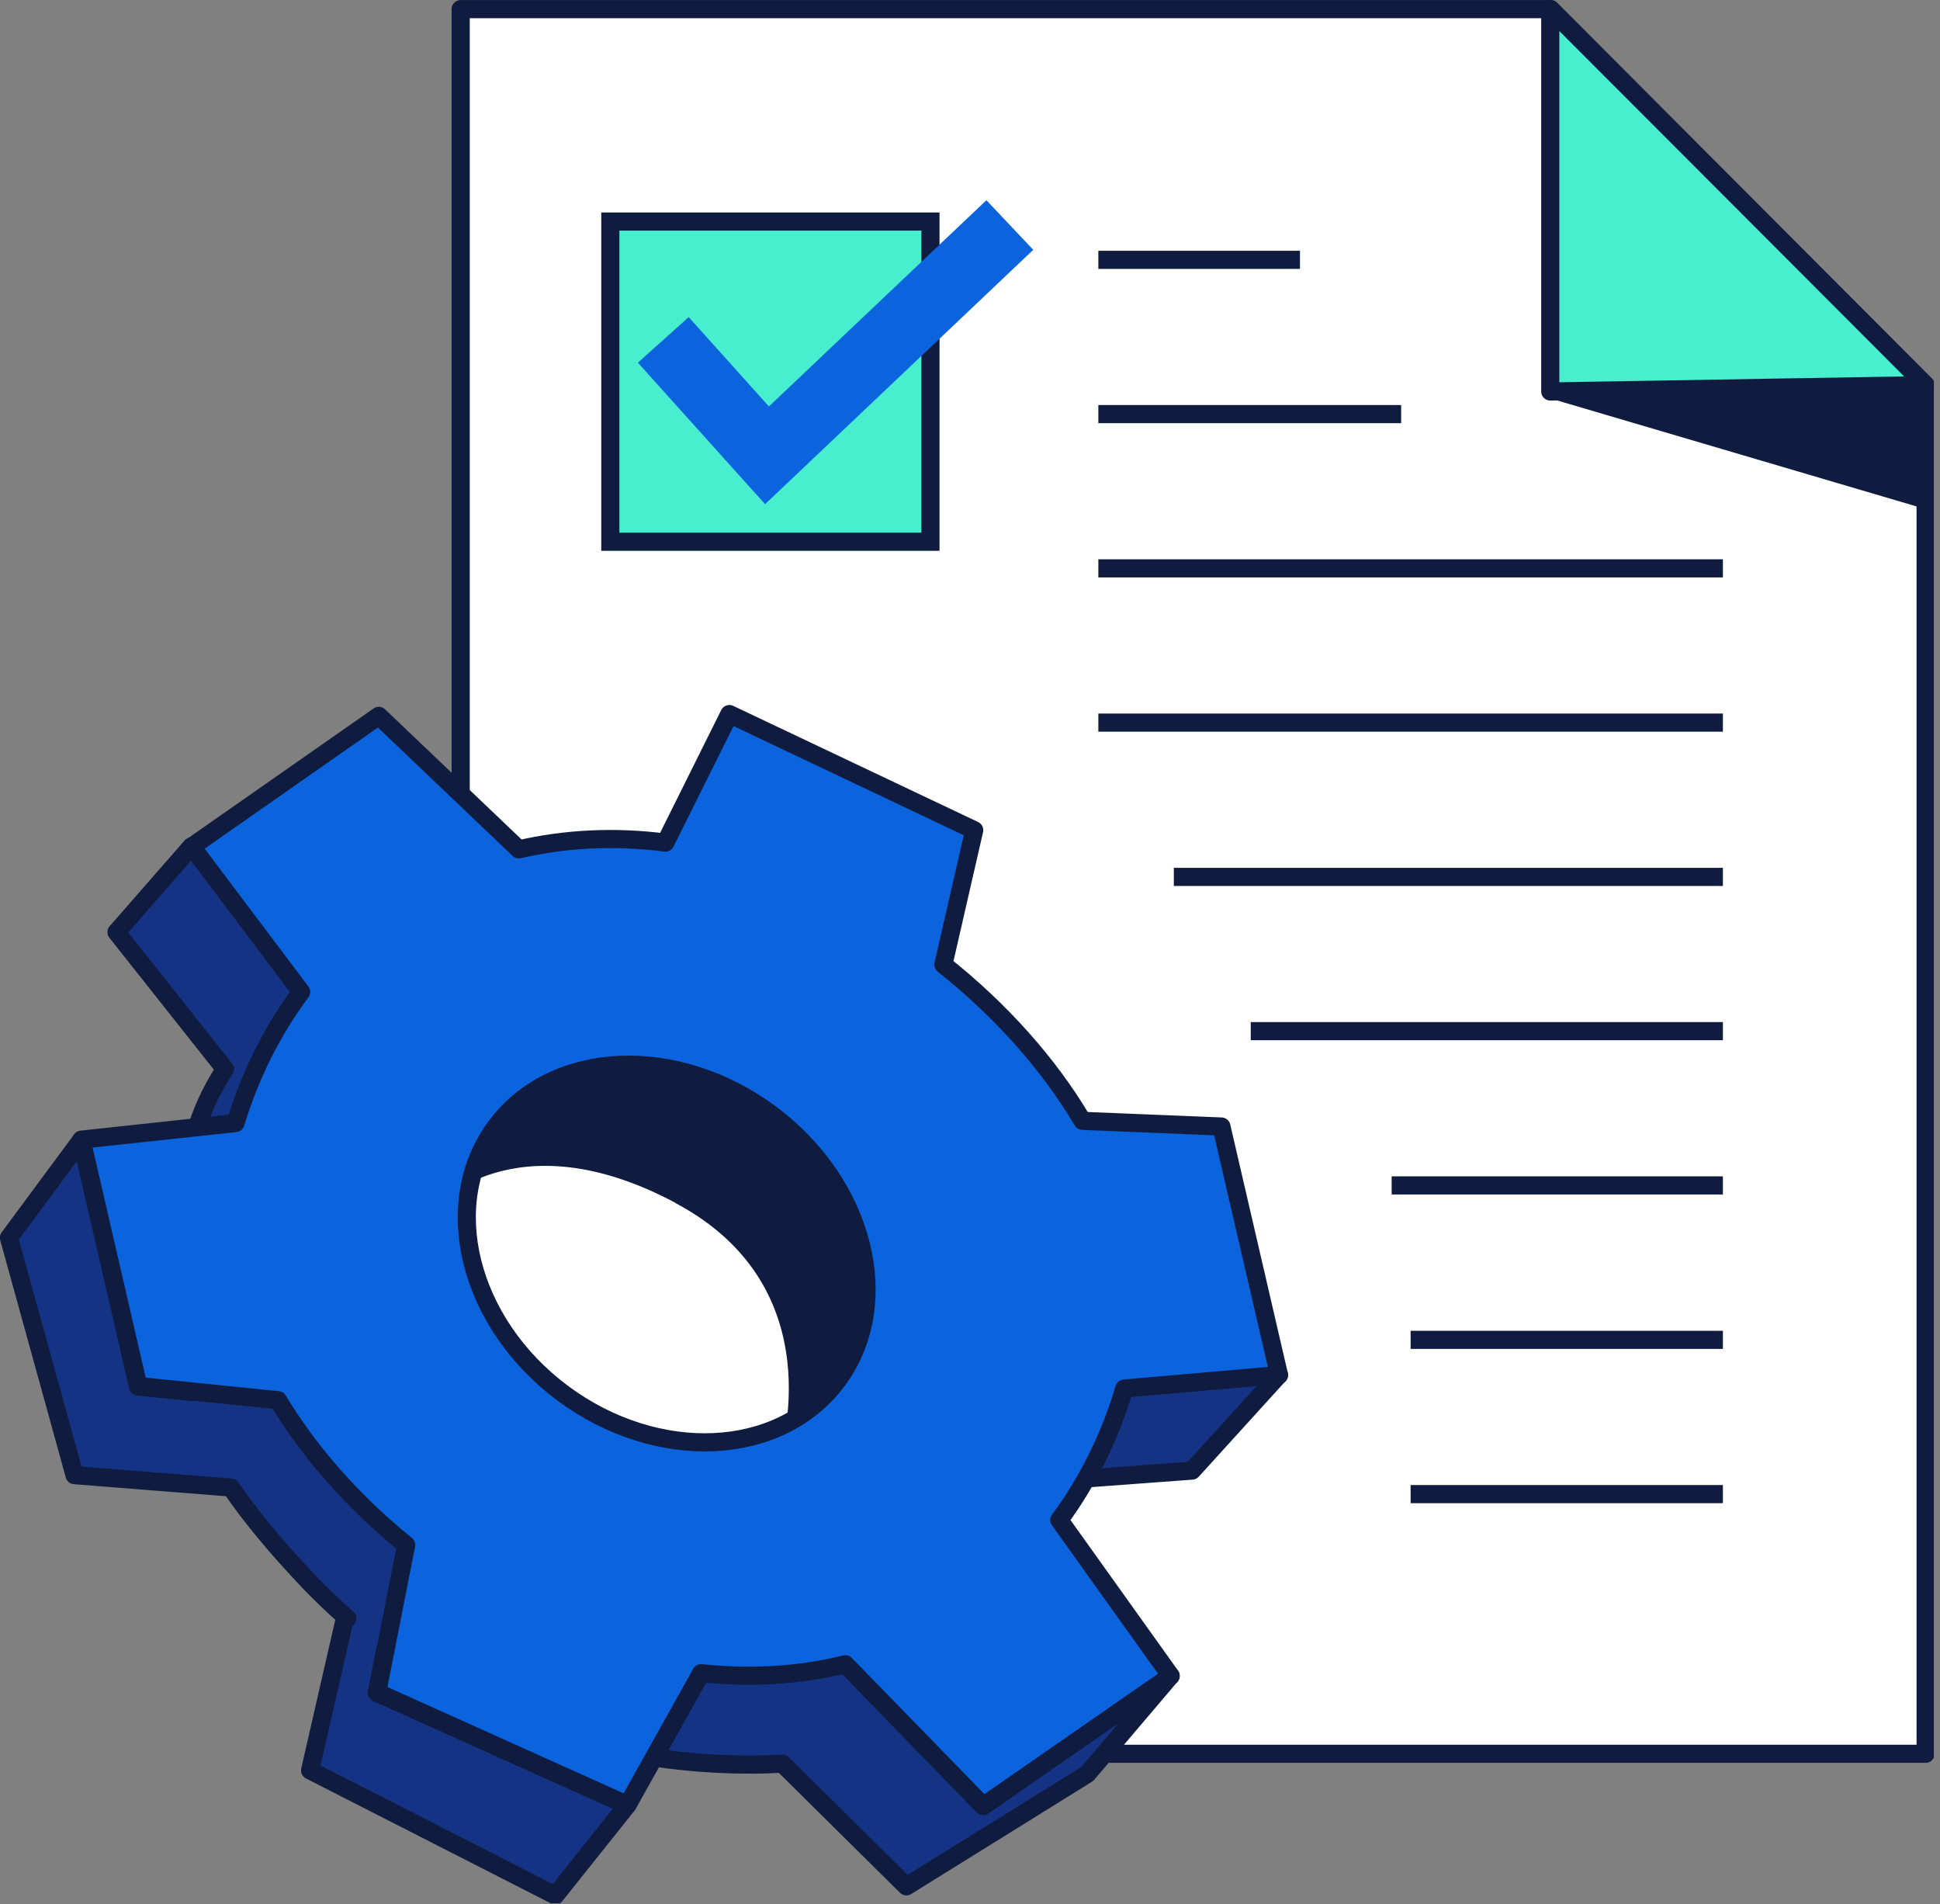 <svg width="107" height="105" viewBox="0 0 107 105" fill="none" xmlns="http://www.w3.org/2000/svg">
<rect x="0" y="0" width="107" height="105" fill="#808080" stroke="none"/>
<g clip-path="url(#clip0_1_572)">
<path d="M106.207 21.235L85.534 0.503H25.408V96.705H106.207V21.235Z" fill="white" stroke="#101C3F" stroke-linecap="round" stroke-linejoin="round"/>
<path d="M85.504 0.503V21.587L106.207 21.235L85.504 0.503Z" fill="#48EFCF" stroke="#101C3F" stroke-linejoin="round"/>
<path d="M85.504 21.969L106.207 28.072V21.587L85.504 21.969Z" fill="#101C3F"/>
<path d="M51.319 12.216H33.663V29.872H51.319V12.216Z" fill="#48EFCF" stroke="#101C3F" stroke-miterlimit="10"/>
<path d="M42.199 27.801L35.181 19.998L37.986 17.485L42.41 22.412L54.405 11.04L56.989 13.775L42.199 27.801Z" fill="#0B64DD"/>
<path d="M60.579 22.834H77.279" stroke="#101C3F" stroke-miterlimit="10"/>
<path d="M60.579 14.328H71.699" stroke="#101C3F" stroke-miterlimit="10"/>
<path d="M60.579 31.34H95.026" stroke="#101C3F" stroke-miterlimit="10"/>
<path d="M60.579 39.846H95.026" stroke="#101C3F" stroke-miterlimit="10"/>
<path d="M64.742 48.353H95.026" stroke="#101C3F" stroke-miterlimit="10"/>
<path d="M68.984 56.859H95.026" stroke="#101C3F" stroke-miterlimit="10"/>
<path d="M76.757 65.365H95.026" stroke="#101C3F" stroke-miterlimit="10"/>
<path d="M77.802 73.881H95.026" stroke="#101C3F" stroke-miterlimit="10"/>
<path d="M77.802 82.387H95.026" stroke="#101C3F" stroke-miterlimit="10"/>
<path d="M10.618 76.737C10.698 74.665 12.578 74.334 12.578 74.334L27.982 79.029L50.152 89.104L47.659 92.834L54.224 99.581L64.561 92.412L59.965 97.821L49.991 104.015L43.154 97.248C39.404 97.469 29.882 97.268 21.255 90.914L20.783 93.337L34.588 99.55L30.626 104.517L17.103 97.62L18.973 89.456L19.154 89.234C18.46 88.631 17.787 87.988 17.113 87.294C15.142 85.223 13.735 83.493 12.739 82.025L4.112 81.342L0.493 68.251L4.474 62.871L7.611 76.455L10.608 76.757L10.618 76.737Z" fill="#153385" stroke="#101C3F" stroke-linejoin="round"/>
<path d="M70.543 75.811L65.747 81.09L59.905 81.522L61.051 76.515L70.543 75.811Z" fill="#153385" stroke="#101C3F" stroke-linejoin="round"/>
<path d="M10.567 46.683L18.772 56.406L15.273 62.559L14.901 62.087L14.459 64.017L11.11 63.253L10.879 62.147C10.879 62.147 11.241 60.74 12.407 58.95L6.425 51.399L10.557 46.673L10.567 46.683Z" fill="#153385" stroke="#101C3F" stroke-linejoin="round"/>
<path d="M37.514 65.897C28.364 61.011 23.719 66.139 23.719 66.139L25.689 51.59L52.636 62.952L49.438 80.336L43.466 80.436C43.466 80.436 46.663 70.794 37.514 65.908V65.897Z" fill="#101C3F" stroke="#101C3F" stroke-linejoin="round"/>
<path d="M28.605 46.824L20.893 39.474L10.577 46.683L16.61 54.697C15.021 56.828 13.795 59.272 12.991 61.926L4.494 62.841L7.631 76.425L15.333 77.209C17.103 80.145 19.536 82.87 22.402 85.192L20.803 93.317L34.608 99.53L38.67 92.261C41.505 92.562 44.17 92.371 46.623 91.768L54.234 99.581L64.57 92.412L58.427 83.815C60.006 81.673 61.222 79.22 62.007 76.566L70.543 75.822L67.366 62.117L59.704 61.805C57.824 58.628 55.159 55.672 52.032 53.189L53.732 45.778L40.228 39.374L36.699 46.462C33.813 46.09 31.109 46.261 28.615 46.834L28.605 46.824ZM42.511 61.423C47.709 65.294 49.348 71.89 46.181 76.133C43.014 80.386 36.227 80.688 31.028 76.817C25.83 72.946 24.191 66.35 27.358 62.107C30.526 57.854 37.312 57.552 42.511 61.423Z" fill="#0B64DD" stroke="#101C3F" stroke-linejoin="round"/>
</g>
<defs>
<clipPath id="clip0_1_572">
<rect width="106.13" height="104.43" fill="white" transform="scale(1.005)"/>
</clipPath>
</defs>
</svg>
